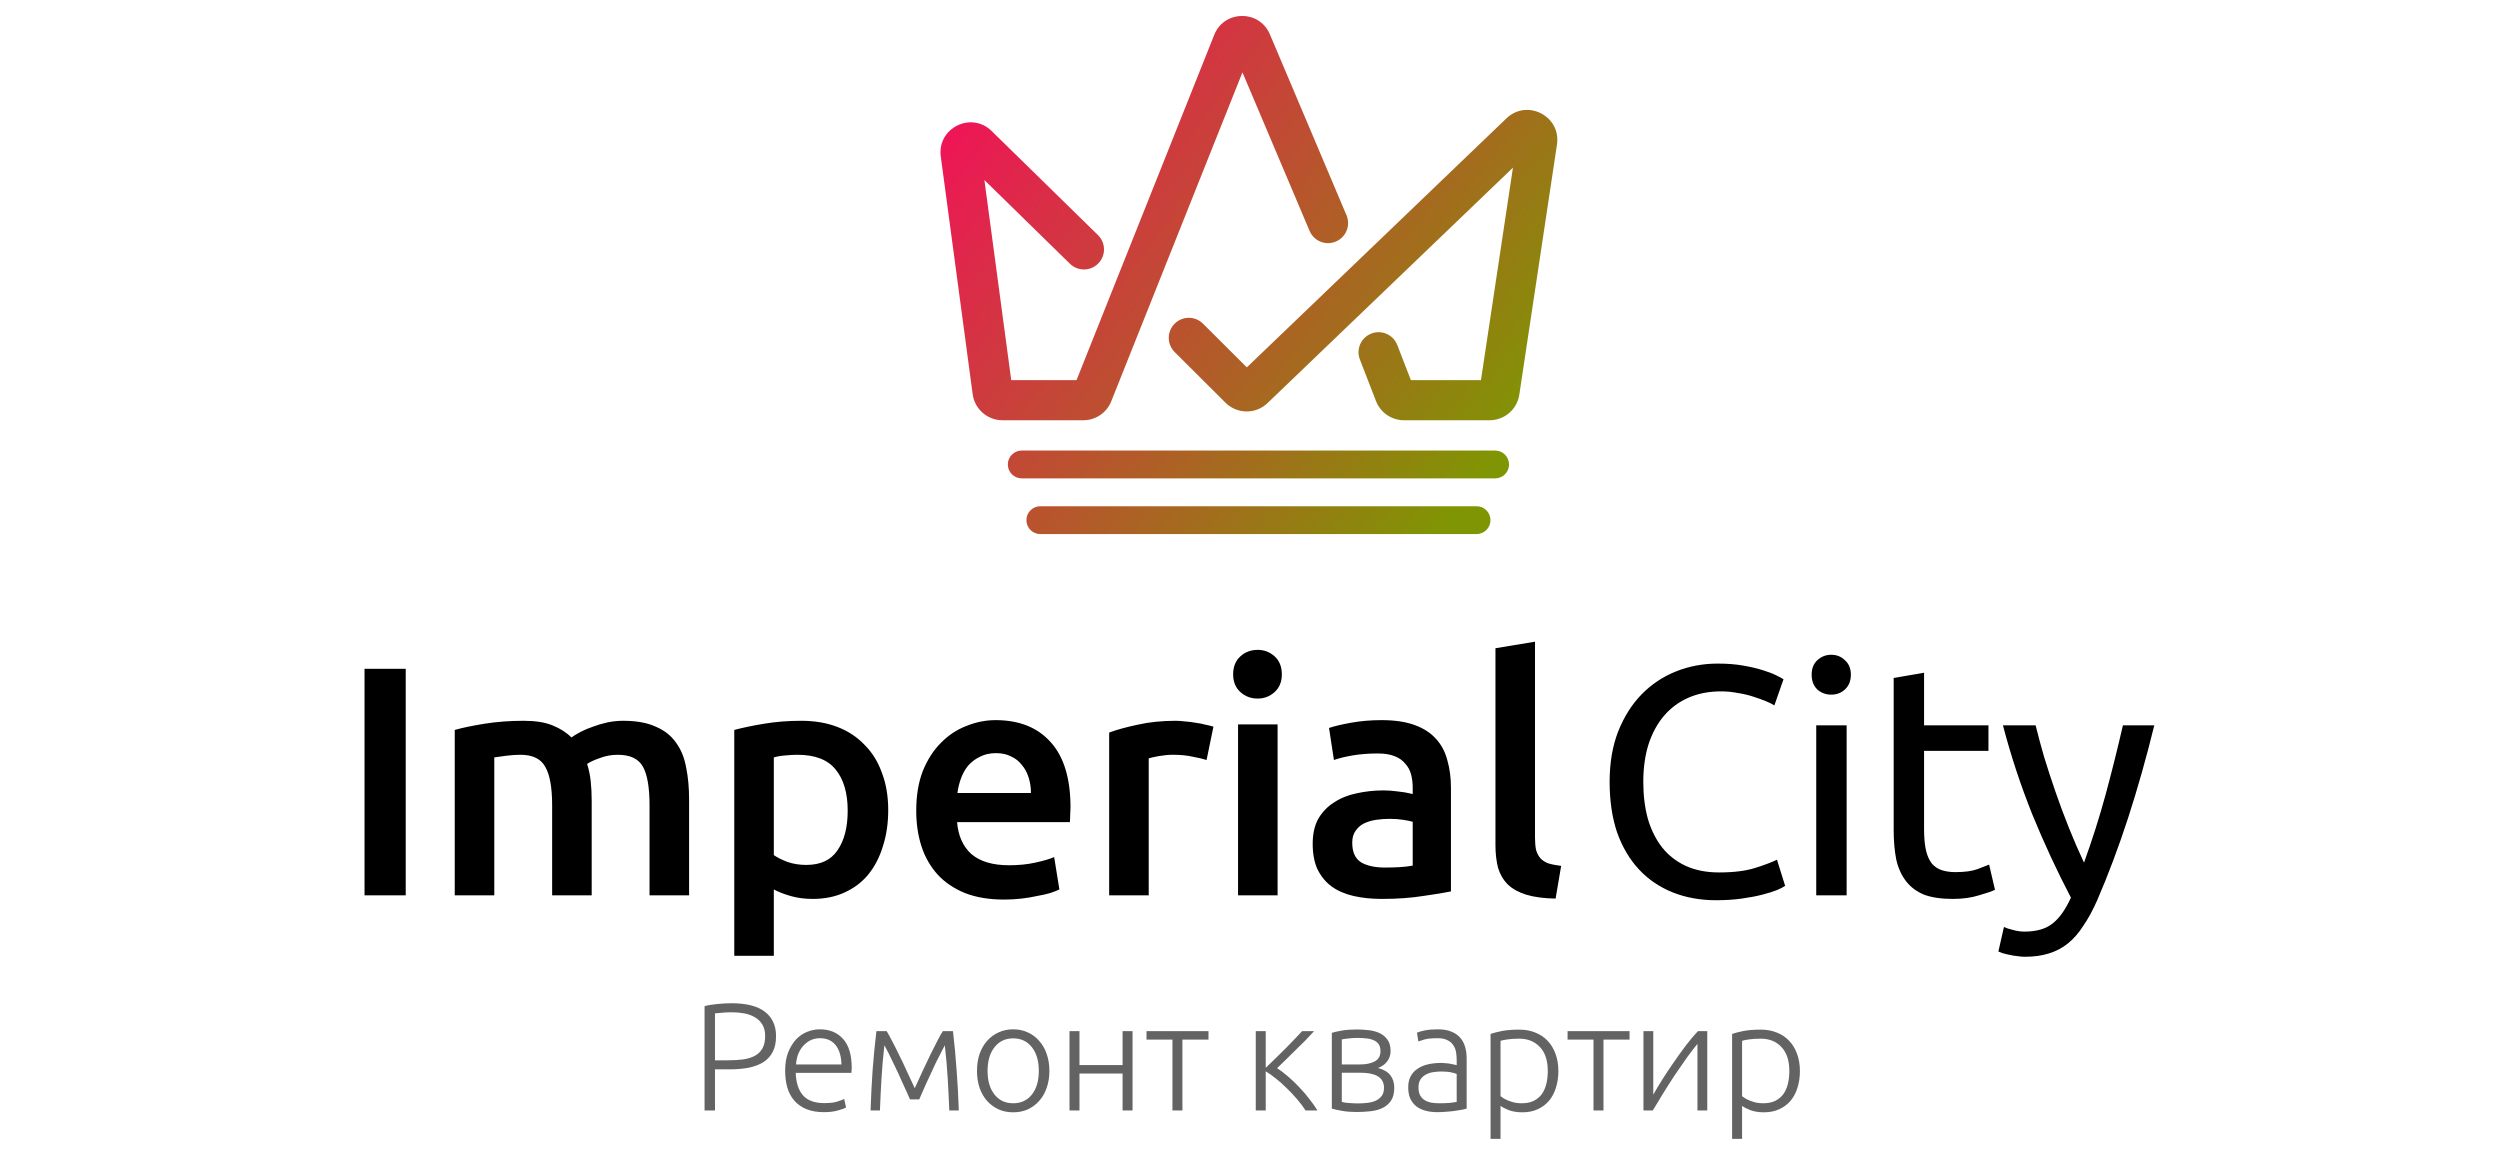 <?xml version="1.0" encoding="UTF-8"?> <svg xmlns="http://www.w3.org/2000/svg" width="941" height="438" viewBox="0 0 941 438" fill="none"> <path fill-rule="evenodd" clip-rule="evenodd" d="M477.977 12.905C474.033 3.593 460.787 3.732 457.04 13.126L405.202 143.089H380.63L370.526 67.766L402.722 99.274C405.701 102.189 410.478 102.137 413.393 99.159C416.308 96.18 416.257 91.402 413.278 88.487L373.246 49.311C365.55 41.78 352.678 48.234 354.11 58.906L366.111 148.367C366.865 153.987 371.66 158.182 377.33 158.182H407.759C412.391 158.182 416.556 155.359 418.273 151.056L467.658 27.242L492.928 86.914C494.553 90.751 498.981 92.545 502.819 90.92C506.657 89.295 508.45 84.866 506.825 81.028L477.977 12.905Z" fill="url(#paint0_linear_1232_1974)"></path> <path fill-rule="evenodd" clip-rule="evenodd" d="M569.471 63.111L557.431 143.09H531.056L525.935 129.862C524.43 125.975 520.06 124.044 516.173 125.548C512.287 127.053 510.356 131.423 511.86 135.31L517.914 150.949C519.602 155.309 523.796 158.182 528.47 158.182H560.679C566.28 158.182 571.038 154.086 571.872 148.548L586.044 54.408C587.652 43.726 574.81 37.076 567.015 44.554L469.311 138.278L452.799 121.825C449.847 118.883 445.069 118.892 442.127 121.844C439.185 124.796 439.194 129.574 442.146 132.516L461.271 151.573C465.629 155.915 472.657 155.982 477.097 151.723L569.471 63.111Z" fill="url(#paint1_linear_1232_1974)"></path> <path fill-rule="evenodd" clip-rule="evenodd" d="M379.346 174.825C379.346 171.93 381.693 169.584 384.587 169.584H562.762C565.656 169.584 568.002 171.93 568.002 174.825C568.002 177.719 565.656 180.065 562.762 180.065H384.587C381.693 180.065 379.346 177.719 379.346 174.825Z" fill="url(#paint2_linear_1232_1974)"></path> <path fill-rule="evenodd" clip-rule="evenodd" d="M386.334 195.786C386.334 192.892 388.68 190.546 391.574 190.546H555.775C558.669 190.546 561.015 192.892 561.015 195.786C561.015 198.681 558.669 201.027 555.775 201.027H391.574C388.68 201.027 386.334 198.681 386.334 195.786Z" fill="url(#paint3_linear_1232_1974)"></path> <path d="M275.302 377.619C280.961 377.619 285.176 378.697 287.948 380.852C290.72 383.008 292.105 386.068 292.105 390.034C292.105 392.305 291.701 394.249 290.893 395.866C290.084 397.444 288.93 398.734 287.428 399.734C285.927 400.697 284.079 401.409 281.885 401.871C279.729 402.294 277.285 402.506 274.551 402.506H269.123V417.981H265.197V378.716C266.583 378.331 268.2 378.061 270.047 377.907C271.934 377.715 273.685 377.619 275.302 377.619ZM275.475 381.026C274.012 381.026 272.761 381.083 271.722 381.199C270.721 381.276 269.855 381.353 269.123 381.43V399.099H274.089C276.207 399.099 278.112 398.984 279.806 398.753C281.538 398.483 283.001 398.021 284.195 397.367C285.426 396.674 286.37 395.731 287.024 394.538C287.678 393.344 288.006 391.824 288.006 389.976C288.006 388.205 287.64 386.742 286.909 385.587C286.216 384.432 285.272 383.528 284.079 382.873C282.924 382.18 281.596 381.699 280.095 381.43C278.593 381.16 277.054 381.026 275.475 381.026ZM295.53 403.026C295.53 400.408 295.896 398.137 296.627 396.212C297.397 394.249 298.379 392.613 299.572 391.304C300.804 389.995 302.19 389.033 303.73 388.417C305.308 387.762 306.925 387.435 308.58 387.435C312.237 387.435 315.144 388.628 317.3 391.015C319.494 393.402 320.591 397.078 320.591 402.044C320.591 402.352 320.572 402.66 320.533 402.968C320.533 403.276 320.514 403.565 320.476 403.834H299.515C299.63 407.491 300.535 410.302 302.229 412.265C303.922 414.228 306.617 415.21 310.313 415.21C312.353 415.21 313.97 415.017 315.163 414.632C316.357 414.247 317.223 413.92 317.762 413.651L318.455 416.884C317.916 417.192 316.895 417.558 315.394 417.981C313.931 418.405 312.199 418.617 310.197 418.617C307.58 418.617 305.347 418.232 303.499 417.462C301.651 416.692 300.131 415.614 298.937 414.228C297.744 412.842 296.878 411.206 296.339 409.32C295.8 407.395 295.53 405.297 295.53 403.026ZM316.722 400.658C316.645 397.54 315.914 395.115 314.528 393.383C313.142 391.65 311.179 390.784 308.638 390.784C307.291 390.784 306.078 391.054 305 391.593C303.961 392.132 303.037 392.863 302.229 393.787C301.459 394.672 300.843 395.712 300.381 396.905C299.957 398.098 299.707 399.35 299.63 400.658H316.722ZM342.525 413.824C342.294 413.246 341.948 412.457 341.486 411.456C341.024 410.417 340.504 409.281 339.927 408.05C339.388 406.779 338.791 405.451 338.137 404.065C337.482 402.641 336.828 401.274 336.173 399.965C335.557 398.657 334.961 397.425 334.383 396.27C333.806 395.115 333.305 394.172 332.882 393.44C332.381 397.867 332.016 402.083 331.785 406.086C331.554 410.051 331.361 414.016 331.207 417.981H327.685C327.839 413.015 328.089 408.011 328.436 402.968C328.821 397.925 329.302 392.978 329.879 388.128H333.748C334.248 388.936 334.884 390.091 335.654 391.593C336.462 393.094 337.328 394.807 338.252 396.732C339.214 398.618 340.196 400.678 341.197 402.91C342.236 405.105 343.276 407.337 344.315 409.609C345.354 407.337 346.375 405.105 347.376 402.91C348.415 400.678 349.397 398.618 350.32 396.732C351.283 394.807 352.149 393.094 352.919 391.593C353.689 390.091 354.343 388.936 354.882 388.128H358.693C359.271 392.978 359.733 397.925 360.079 402.968C360.464 408.011 360.734 413.015 360.888 417.981H357.307C357.153 414.016 356.961 410.051 356.73 406.086C356.499 402.083 356.133 397.867 355.633 393.44C355.209 394.21 354.709 395.173 354.132 396.328C353.554 397.444 352.938 398.657 352.284 399.965C351.668 401.274 351.033 402.641 350.378 404.065C349.724 405.451 349.108 406.779 348.53 408.05C347.991 409.281 347.491 410.417 347.029 411.456C346.567 412.457 346.221 413.246 345.99 413.824H342.525ZM394.994 403.084C394.994 405.432 394.648 407.568 393.955 409.493C393.3 411.418 392.357 413.054 391.125 414.401C389.932 415.749 388.508 416.807 386.852 417.577C385.197 418.309 383.368 418.674 381.367 418.674C379.365 418.674 377.536 418.309 375.881 417.577C374.226 416.807 372.782 415.749 371.55 414.401C370.357 413.054 369.414 411.418 368.721 409.493C368.066 407.568 367.739 405.432 367.739 403.084C367.739 400.735 368.066 398.599 368.721 396.674C369.414 394.749 370.357 393.113 371.55 391.766C372.782 390.38 374.226 389.321 375.881 388.59C377.536 387.82 379.365 387.435 381.367 387.435C383.368 387.435 385.197 387.82 386.852 388.59C388.508 389.321 389.932 390.38 391.125 391.766C392.357 393.113 393.3 394.749 393.955 396.674C394.648 398.599 394.994 400.735 394.994 403.084ZM391.01 403.084C391.01 399.35 390.144 396.385 388.411 394.191C386.679 391.958 384.331 390.842 381.367 390.842C378.402 390.842 376.054 391.958 374.322 394.191C372.59 396.385 371.723 399.35 371.723 403.084C371.723 406.818 372.59 409.782 374.322 411.976C376.054 414.17 378.402 415.267 381.367 415.267C384.331 415.267 386.679 414.17 388.411 411.976C390.144 409.782 391.01 406.818 391.01 403.084ZM426.293 417.981H422.54V404.065H406.314V417.981H402.56V388.128H406.314V400.889H422.54V388.128H426.293V417.981ZM454.876 388.128V391.304H445.06V417.981H441.307V391.304H431.548V388.128H454.876ZM472.669 417.981V388.128H476.422V401.929C477.5 400.889 478.694 399.734 480.003 398.464C481.35 397.155 482.659 395.866 483.929 394.595C485.2 393.286 486.374 392.074 487.452 390.957C488.568 389.803 489.453 388.859 490.108 388.128H494.612C493.726 389.129 492.668 390.265 491.436 391.535C490.204 392.767 488.934 394.018 487.625 395.288C486.354 396.559 485.103 397.79 483.871 398.984C482.678 400.177 481.619 401.197 480.696 402.044C482.004 402.891 483.39 403.95 484.853 405.22C486.316 406.452 487.721 407.799 489.068 409.262C490.454 410.687 491.725 412.169 492.879 413.708C494.073 415.21 495.074 416.634 495.882 417.981H491.436C490.512 416.557 489.415 415.114 488.144 413.651C486.913 412.188 485.604 410.802 484.218 409.493C482.871 408.146 481.504 406.933 480.118 405.855C478.771 404.777 477.539 403.911 476.422 403.257V417.981H472.669ZM510.945 387.493C512.1 387.493 513.39 387.57 514.814 387.724C516.277 387.839 517.643 388.167 518.914 388.705C520.184 389.206 521.243 390.014 522.09 391.131C522.975 392.209 523.418 393.691 523.418 395.577C523.418 397.04 522.994 398.349 522.147 399.503C521.3 400.62 520.146 401.448 518.683 401.986C520.838 402.564 522.398 403.488 523.36 404.758C524.322 406.029 524.803 407.588 524.803 409.435C524.803 411.437 524.399 413.054 523.591 414.286C522.782 415.479 521.705 416.403 520.357 417.058C519.048 417.673 517.547 418.078 515.853 418.27C514.198 418.463 512.504 418.559 510.772 418.559C508.693 418.559 506.864 418.424 505.286 418.155C503.746 417.885 502.418 417.596 501.302 417.289V388.763C502.264 388.455 503.535 388.167 505.113 387.897C506.691 387.628 508.635 387.493 510.945 387.493ZM505.055 400.658H511.869C514.179 400.658 516.046 400.273 517.47 399.503C518.894 398.734 519.607 397.444 519.607 395.635C519.607 394.48 519.356 393.575 518.856 392.921C518.355 392.266 517.701 391.785 516.893 391.477C516.084 391.131 515.16 390.919 514.121 390.842C513.082 390.726 512.042 390.669 511.003 390.669C509.732 390.669 508.52 390.746 507.365 390.9C506.21 391.015 505.44 391.131 505.055 391.246V400.658ZM505.055 403.777V414.748C505.248 414.825 505.556 414.902 505.979 414.979C506.441 415.017 506.941 415.075 507.48 415.152C508.058 415.191 508.655 415.229 509.27 415.267C509.925 415.306 510.541 415.325 511.118 415.325C512.427 415.325 513.678 415.248 514.872 415.094C516.065 414.94 517.104 414.652 517.99 414.228C518.875 413.766 519.587 413.169 520.126 412.438C520.665 411.668 520.935 410.667 520.935 409.435C520.935 408.358 520.704 407.453 520.242 406.721C519.818 405.99 519.202 405.413 518.394 404.989C517.624 404.566 516.7 404.258 515.622 404.065C514.583 403.873 513.447 403.777 512.215 403.777H505.055ZM541.659 415.267C543.122 415.267 544.392 415.229 545.47 415.152C546.586 415.037 547.529 414.902 548.299 414.748V404.238C547.876 404.046 547.202 403.854 546.278 403.661C545.354 403.43 544.084 403.315 542.467 403.315C541.543 403.315 540.581 403.392 539.58 403.546C538.579 403.661 537.655 403.95 536.808 404.412C535.961 404.835 535.268 405.432 534.73 406.202C534.191 406.972 533.921 407.992 533.921 409.262C533.921 410.379 534.094 411.322 534.441 412.092C534.826 412.862 535.345 413.477 536 413.939C536.693 414.401 537.501 414.748 538.425 414.979C539.388 415.171 540.465 415.267 541.659 415.267ZM541.312 387.435C543.276 387.435 544.931 387.724 546.278 388.301C547.664 388.84 548.78 389.61 549.627 390.611C550.474 391.573 551.09 392.728 551.475 394.076C551.86 395.423 552.053 396.886 552.053 398.464V417.289C551.668 417.404 551.109 417.539 550.378 417.693C549.647 417.808 548.8 417.943 547.837 418.097C546.875 418.251 545.797 418.366 544.604 418.443C543.449 418.559 542.255 418.617 541.024 418.617C539.445 418.617 537.982 418.443 536.635 418.097C535.326 417.75 534.171 417.212 533.17 416.48C532.208 415.71 531.438 414.748 530.861 413.593C530.322 412.4 530.052 410.956 530.052 409.262C530.052 407.645 530.36 406.259 530.976 405.105C531.592 403.95 532.458 403.007 533.575 402.275C534.691 401.505 536.019 400.947 537.559 400.601C539.099 400.254 540.773 400.081 542.583 400.081C543.122 400.081 543.68 400.119 544.257 400.196C544.873 400.235 545.451 400.312 545.99 400.427C546.567 400.504 547.048 400.601 547.433 400.716C547.857 400.793 548.145 400.87 548.299 400.947V399.099C548.299 398.06 548.222 397.059 548.068 396.097C547.914 395.096 547.568 394.21 547.029 393.44C546.528 392.632 545.797 391.997 544.835 391.535C543.911 391.034 542.679 390.784 541.139 390.784C538.945 390.784 537.309 390.938 536.231 391.246C535.153 391.554 534.364 391.804 533.863 391.997L533.344 388.705C533.998 388.397 534.999 388.109 536.346 387.839C537.732 387.57 539.388 387.435 541.312 387.435ZM564.802 412.611C565.148 412.881 565.572 413.169 566.072 413.477C566.611 413.785 567.227 414.074 567.92 414.344C568.613 414.613 569.364 414.844 570.172 415.037C570.98 415.191 571.827 415.267 572.713 415.267C574.56 415.267 576.1 414.96 577.332 414.344C578.602 413.689 579.623 412.823 580.393 411.745C581.162 410.629 581.721 409.339 582.067 407.876C582.414 406.375 582.587 404.797 582.587 403.141C582.587 399.215 581.605 396.212 579.642 394.133C577.679 392.016 575.08 390.957 571.846 390.957C569.999 390.957 568.497 391.054 567.342 391.246C566.226 391.4 565.379 391.573 564.802 391.766V412.611ZM564.802 428.664H561.048V389.167C562.165 388.782 563.589 388.417 565.321 388.07C567.054 387.724 569.248 387.551 571.904 387.551C574.098 387.551 576.081 387.916 577.852 388.648C579.661 389.341 581.201 390.361 582.471 391.708C583.78 393.055 584.781 394.692 585.474 396.616C586.205 398.541 586.571 400.716 586.571 403.141C586.571 405.413 586.263 407.511 585.647 409.435C585.07 411.322 584.204 412.958 583.049 414.344C581.894 415.691 580.47 416.75 578.776 417.519C577.12 418.289 575.215 418.674 573.059 418.674C571.096 418.674 569.383 418.405 567.92 417.866C566.496 417.289 565.456 416.75 564.802 416.249V428.664ZM613.365 388.128V391.304H603.548V417.981H599.795V391.304H590.036V388.128H613.365ZM638.922 392.921C637.767 394.307 636.419 396.058 634.879 398.175C633.378 400.293 631.838 402.525 630.26 404.874C628.72 407.222 627.238 409.551 625.814 411.861C624.389 414.17 623.158 416.211 622.118 417.981H618.596V388.128H622.291V412.034C623.215 410.379 624.351 408.473 625.698 406.317C627.084 404.123 628.547 401.929 630.087 399.734C631.627 397.502 633.166 395.365 634.706 393.325C636.285 391.285 637.747 389.552 639.095 388.128H642.617V417.981H638.922V392.921ZM655.719 412.611C656.065 412.881 656.488 413.169 656.989 413.477C657.528 413.785 658.144 414.074 658.837 414.344C659.53 414.613 660.28 414.844 661.089 415.037C661.897 415.191 662.744 415.267 663.629 415.267C665.477 415.267 667.017 414.96 668.249 414.344C669.519 413.689 670.539 412.823 671.309 411.745C672.079 410.629 672.637 409.339 672.984 407.876C673.33 406.375 673.504 404.797 673.504 403.141C673.504 399.215 672.522 396.212 670.559 394.133C668.595 392.016 665.997 390.957 662.763 390.957C660.916 390.957 659.414 391.054 658.259 391.246C657.143 391.4 656.296 391.573 655.719 391.766V412.611ZM655.719 428.664H651.965V389.167C653.082 388.782 654.506 388.417 656.238 388.07C657.971 387.724 660.165 387.551 662.821 387.551C665.015 387.551 666.998 387.916 668.769 388.648C670.578 389.341 672.118 390.361 673.388 391.708C674.697 393.055 675.698 394.692 676.391 396.616C677.122 398.541 677.488 400.716 677.488 403.141C677.488 405.413 677.18 407.511 676.564 409.435C675.987 411.322 675.12 412.958 673.966 414.344C672.811 415.691 671.386 416.75 669.693 417.519C668.037 418.289 666.132 418.674 663.976 418.674C662.013 418.674 660.3 418.405 658.837 417.866C657.412 417.289 656.373 416.75 655.719 416.249V428.664Z" fill="#636363"></path> <path d="M137.211 251.743H152.712V337H137.211V251.743ZM207.827 303.168C207.827 296.443 206.966 291.604 205.243 288.651C203.603 285.616 200.486 284.099 195.893 284.099C194.253 284.099 192.449 284.222 190.48 284.468C188.512 284.714 187.036 284.919 186.051 285.083V337H171.165V274.749C174.036 273.929 177.768 273.15 182.361 272.412C187.036 271.673 191.957 271.304 197.124 271.304C201.553 271.304 205.161 271.878 207.95 273.027C210.82 274.175 213.199 275.692 215.085 277.579C215.988 276.923 217.136 276.225 218.53 275.487C219.924 274.749 221.483 274.093 223.205 273.519C224.927 272.863 226.732 272.33 228.618 271.919C230.587 271.509 232.555 271.304 234.523 271.304C239.526 271.304 243.627 272.042 246.826 273.519C250.107 274.913 252.649 276.923 254.454 279.547C256.34 282.09 257.611 285.206 258.267 288.897C259.005 292.506 259.375 296.484 259.375 300.83V337H244.488V303.168C244.488 296.443 243.668 291.604 242.028 288.651C240.388 285.616 237.23 284.099 232.555 284.099C230.176 284.099 227.921 284.509 225.789 285.329C223.656 286.067 222.057 286.806 220.991 287.544C221.647 289.594 222.098 291.768 222.344 294.064C222.59 296.361 222.713 298.821 222.713 301.446V337H207.827V303.168ZM319.071 305.136C319.071 298.493 317.553 293.326 314.519 289.635C311.566 285.944 306.768 284.099 300.125 284.099C298.731 284.099 297.254 284.181 295.696 284.345C294.22 284.427 292.743 284.673 291.267 285.083V321.868C292.579 322.77 294.302 323.631 296.434 324.451C298.649 325.19 300.986 325.559 303.447 325.559C308.86 325.559 312.797 323.713 315.257 320.022C317.8 316.332 319.071 311.37 319.071 305.136ZM334.326 304.89C334.326 309.811 333.67 314.322 332.358 318.423C331.127 322.524 329.323 326.051 326.944 329.003C324.566 331.956 321.572 334.252 317.964 335.893C314.437 337.533 310.418 338.353 305.907 338.353C302.872 338.353 300.084 337.984 297.541 337.246C294.999 336.508 292.907 335.688 291.267 334.786V359.76H276.381V274.749C279.416 273.929 283.147 273.15 287.576 272.412C292.005 271.673 296.68 271.304 301.601 271.304C306.686 271.304 311.238 272.083 315.257 273.642C319.276 275.2 322.68 277.456 325.468 280.408C328.339 283.279 330.512 286.806 331.988 290.988C333.547 295.089 334.326 299.723 334.326 304.89ZM344.87 305.136C344.87 299.477 345.69 294.515 347.33 290.25C349.053 285.985 351.308 282.459 354.097 279.67C356.885 276.799 360.084 274.667 363.693 273.273C367.301 271.796 370.992 271.058 374.765 271.058C383.623 271.058 390.512 273.806 395.433 279.301C400.436 284.796 402.938 292.998 402.938 303.906C402.938 304.726 402.897 305.669 402.815 306.736C402.815 307.72 402.774 308.622 402.692 309.442H360.248C360.658 314.609 362.462 318.628 365.661 321.499C368.942 324.287 373.658 325.682 379.809 325.682C383.418 325.682 386.698 325.354 389.651 324.697C392.686 324.041 395.064 323.344 396.786 322.606L398.755 334.786C397.935 335.196 396.786 335.647 395.31 336.139C393.916 336.549 392.276 336.918 390.389 337.246C388.585 337.656 386.616 337.984 384.484 338.23C382.351 338.476 380.178 338.599 377.964 338.599C372.304 338.599 367.383 337.779 363.2 336.139C359.018 334.416 355.573 332.079 352.866 329.126C350.16 326.092 348.15 322.565 346.838 318.546C345.526 314.445 344.87 309.975 344.87 305.136ZM388.052 298.493C388.052 296.443 387.765 294.515 387.19 292.711C386.616 290.824 385.755 289.225 384.607 287.913C383.541 286.519 382.187 285.452 380.547 284.714C378.989 283.894 377.102 283.484 374.888 283.484C372.591 283.484 370.582 283.935 368.86 284.837C367.137 285.657 365.661 286.765 364.431 288.159C363.282 289.553 362.38 291.152 361.724 292.957C361.068 294.761 360.617 296.607 360.371 298.493H388.052ZM454.152 286.067C452.922 285.657 451.199 285.247 448.985 284.837C446.852 284.345 444.351 284.099 441.48 284.099C439.84 284.099 438.077 284.263 436.19 284.591C434.386 284.919 433.115 285.206 432.376 285.452V337H417.49V275.733C420.361 274.667 423.929 273.683 428.194 272.781C432.54 271.796 437.338 271.304 442.588 271.304C443.572 271.304 444.72 271.386 446.032 271.55C447.345 271.632 448.657 271.796 449.969 272.042C451.281 272.207 452.553 272.453 453.783 272.781C455.013 273.027 455.997 273.273 456.735 273.519L454.152 286.067ZM480.888 337H466.002V272.658H480.888V337ZM482.487 253.835C482.487 256.623 481.585 258.838 479.781 260.478C477.976 262.118 475.844 262.939 473.383 262.939C470.841 262.939 468.667 262.118 466.863 260.478C465.059 258.838 464.156 256.623 464.156 253.835C464.156 250.964 465.059 248.709 466.863 247.068C468.667 245.428 470.841 244.608 473.383 244.608C475.844 244.608 477.976 245.428 479.781 247.068C481.585 248.709 482.487 250.964 482.487 253.835ZM521.285 326.543C525.878 326.543 529.364 326.297 531.743 325.805V309.319C530.922 309.073 529.733 308.827 528.175 308.581C526.617 308.335 524.894 308.212 523.008 308.212C521.367 308.212 519.686 308.335 517.964 308.581C516.323 308.827 514.806 309.278 513.412 309.934C512.1 310.591 511.033 311.534 510.213 312.764C509.393 313.912 508.983 315.389 508.983 317.193C508.983 320.72 510.09 323.18 512.305 324.574C514.519 325.887 517.513 326.543 521.285 326.543ZM520.055 271.058C524.976 271.058 529.118 271.673 532.481 272.904C535.843 274.134 538.509 275.856 540.477 278.071C542.528 280.285 543.963 282.992 544.783 286.19C545.686 289.307 546.137 292.752 546.137 296.525V335.524C543.84 336.016 540.354 336.59 535.679 337.246C531.086 337.984 525.878 338.353 520.055 338.353C516.2 338.353 512.674 337.984 509.475 337.246C506.276 336.508 503.529 335.319 501.232 333.678C499.018 332.038 497.254 329.906 495.942 327.281C494.712 324.656 494.097 321.417 494.097 317.562C494.097 313.871 494.794 310.755 496.188 308.212C497.665 305.669 499.633 303.619 502.093 302.061C504.554 300.42 507.384 299.272 510.582 298.616C513.863 297.878 517.267 297.509 520.793 297.509C522.434 297.509 524.156 297.632 525.96 297.878C527.765 298.042 529.692 298.37 531.743 298.862V296.402C531.743 294.679 531.538 293.039 531.128 291.481C530.717 289.922 529.979 288.569 528.913 287.421C527.929 286.19 526.576 285.247 524.853 284.591C523.213 283.935 521.121 283.607 518.579 283.607C515.134 283.607 511.977 283.853 509.106 284.345C506.235 284.837 503.898 285.411 502.093 286.067L500.248 274.011C502.134 273.355 504.882 272.699 508.491 272.042C512.1 271.386 515.954 271.058 520.055 271.058ZM585.527 338.23C581.098 338.148 577.407 337.656 574.455 336.754C571.584 335.852 569.288 334.58 567.565 332.94C565.843 331.218 564.613 329.126 563.874 326.666C563.218 324.123 562.89 321.253 562.89 318.054V243.993L577.776 241.532V315.224C577.776 317.029 577.899 318.546 578.145 319.776C578.473 321.007 579.007 322.073 579.745 322.975C580.483 323.795 581.467 324.451 582.697 324.943C584.01 325.354 585.65 325.682 587.618 325.928L585.527 338.23Z" fill="black"></path> <path d="M645.969 338.845C639.982 338.845 634.528 337.861 629.607 335.893C624.686 333.924 620.462 331.054 616.935 327.281C613.409 323.508 610.661 318.874 608.693 313.379C606.806 307.802 605.863 301.446 605.863 294.31C605.863 287.175 606.929 280.859 609.062 275.364C611.276 269.787 614.229 265.112 617.92 261.339C621.61 257.566 625.916 254.696 630.837 252.727C635.758 250.759 641.007 249.775 646.584 249.775C650.111 249.775 653.269 250.021 656.057 250.513C658.928 251.005 661.389 251.579 663.439 252.235C665.571 252.892 667.294 253.548 668.606 254.204C669.918 254.86 670.821 255.352 671.313 255.68L667.868 265.522C667.13 265.03 666.064 264.497 664.669 263.923C663.275 263.349 661.676 262.775 659.871 262.2C658.149 261.626 656.221 261.175 654.089 260.847C652.039 260.437 649.947 260.232 647.815 260.232C643.304 260.232 639.244 261.011 635.635 262.57C632.026 264.128 628.951 266.383 626.408 269.336C623.866 272.289 621.897 275.897 620.503 280.162C619.191 284.345 618.535 289.061 618.535 294.31C618.535 299.395 619.109 304.029 620.257 308.212C621.487 312.395 623.292 316.004 625.67 319.038C628.049 321.991 631.001 324.287 634.528 325.928C638.137 327.568 642.32 328.388 647.077 328.388C652.572 328.388 657.124 327.814 660.732 326.666C664.341 325.518 667.048 324.492 668.852 323.59L671.928 333.432C671.354 333.842 670.328 334.375 668.852 335.032C667.376 335.606 665.53 336.18 663.316 336.754C661.102 337.328 658.518 337.82 655.565 338.23C652.613 338.64 649.414 338.845 645.969 338.845ZM695.071 337H683.63V273.027H695.071V337ZM689.289 261.462C687.238 261.462 685.475 260.806 683.999 259.494C682.604 258.1 681.907 256.254 681.907 253.958C681.907 251.661 682.604 249.857 683.999 248.545C685.475 247.15 687.238 246.453 689.289 246.453C691.339 246.453 693.062 247.15 694.456 248.545C695.932 249.857 696.67 251.661 696.67 253.958C696.67 256.254 695.932 258.1 694.456 259.494C693.062 260.806 691.339 261.462 689.289 261.462ZM724.219 273.027H748.455V282.623H724.219V312.149C724.219 315.347 724.465 318.013 724.958 320.145C725.45 322.196 726.188 323.836 727.172 325.067C728.156 326.215 729.386 327.035 730.863 327.527C732.339 328.019 734.061 328.265 736.03 328.265C739.475 328.265 742.222 327.896 744.273 327.158C746.405 326.338 747.881 325.764 748.701 325.436L750.916 334.909C749.768 335.483 747.758 336.18 744.888 337C742.017 337.902 738.736 338.353 735.046 338.353C730.699 338.353 727.09 337.82 724.219 336.754C721.431 335.606 719.175 333.924 717.453 331.71C715.731 329.495 714.5 326.789 713.762 323.59C713.106 320.31 712.778 316.537 712.778 312.272V255.188L724.219 253.22V273.027ZM754.28 348.933C755.182 349.344 756.33 349.713 757.725 350.041C759.201 350.451 760.636 350.656 762.031 350.656C766.541 350.656 770.068 349.631 772.611 347.58C775.153 345.612 777.45 342.372 779.5 337.861C774.333 328.019 769.494 317.603 764.983 306.613C760.554 295.54 756.863 284.345 753.911 273.027H766.213C767.116 276.717 768.182 280.695 769.412 284.96C770.724 289.225 772.16 293.613 773.718 298.124C775.276 302.635 776.958 307.146 778.762 311.657C780.566 316.168 782.453 320.515 784.421 324.697C787.538 316.086 790.244 307.556 792.541 299.108C794.837 290.66 797.011 281.967 799.061 273.027H810.872C807.919 285.083 804.638 296.689 801.03 307.843C797.421 318.915 793.525 329.29 789.342 338.968C787.702 342.659 785.98 345.817 784.175 348.441C782.453 351.148 780.525 353.362 778.393 355.085C776.261 356.807 773.841 358.078 771.134 358.899C768.51 359.719 765.516 360.129 762.154 360.129C761.251 360.129 760.308 360.047 759.324 359.883C758.34 359.801 757.356 359.637 756.371 359.391C755.469 359.227 754.608 359.022 753.788 358.776C753.05 358.529 752.517 358.324 752.188 358.16L754.28 348.933Z" fill="black"></path> <defs> <linearGradient id="paint0_linear_1232_1974" x1="338.132" y1="33.397" x2="548.132" y2="193.397" gradientUnits="userSpaceOnUse"> <stop stop-color="#FA085F"></stop> <stop offset="1" stop-color="#809503"></stop> </linearGradient> <linearGradient id="paint1_linear_1232_1974" x1="338.132" y1="33.397" x2="548.132" y2="193.397" gradientUnits="userSpaceOnUse"> <stop stop-color="#FA085F"></stop> <stop offset="1" stop-color="#809503"></stop> </linearGradient> <linearGradient id="paint2_linear_1232_1974" x1="338.132" y1="33.397" x2="548.132" y2="193.397" gradientUnits="userSpaceOnUse"> <stop stop-color="#FA085F"></stop> <stop offset="1" stop-color="#809503"></stop> </linearGradient> <linearGradient id="paint3_linear_1232_1974" x1="338.132" y1="33.397" x2="548.132" y2="193.397" gradientUnits="userSpaceOnUse"> <stop stop-color="#FA085F"></stop> <stop offset="1" stop-color="#809503"></stop> </linearGradient> </defs> </svg> 